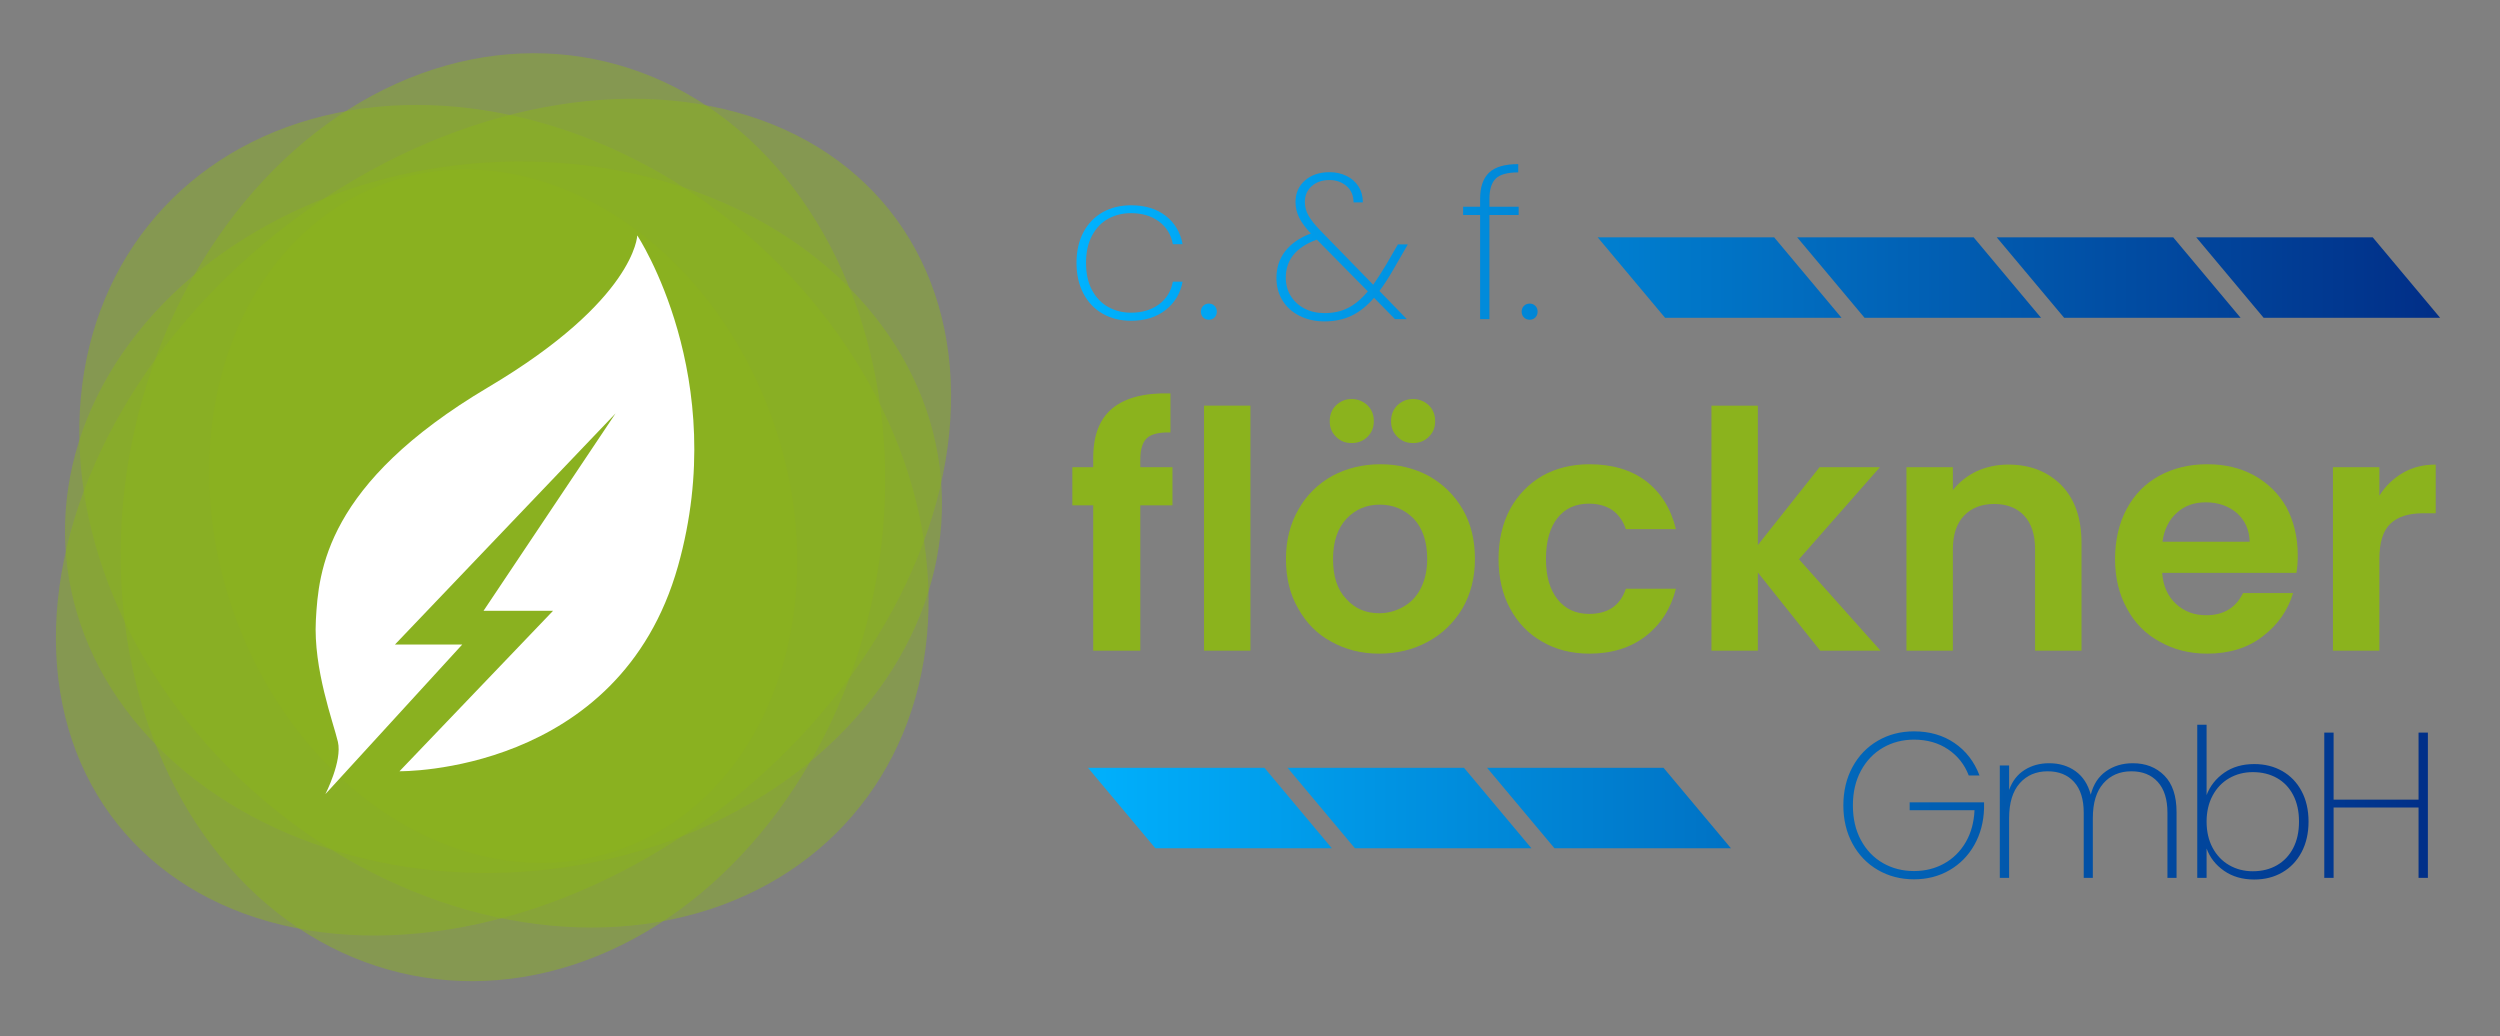 <?xml version="1.0" encoding="UTF-8" standalone="no"?>
<!DOCTYPE svg PUBLIC "-//W3C//DTD SVG 1.1//EN" "http://www.w3.org/Graphics/SVG/1.1/DTD/svg11.dtd">
<svg width="100%" height="100%" viewBox="0 0 1052 436" version="1.1" xmlns="http://www.w3.org/2000/svg" xmlns:xlink="http://www.w3.org/1999/xlink" xml:space="preserve" xmlns:serif="http://www.serif.com/" style="fill-rule:evenodd;clip-rule:evenodd;stroke-linejoin:round;stroke-miterlimit:2;">
    <rect x="0" y="0" width="1052" height="436" fill="#808080" stroke="none"/>
    <g transform="matrix(1,0,0,1,-5.643,-4881.24)">
        <g id="Logo-Dark" serif:id="Logo Dark" transform="matrix(0.905,0,0,0.777,-2.236,5404.4)">
            <rect x="8.709" y="-673.247" width="1162.64" height="560.059" style="fill:none;"/>
            <g transform="matrix(0.659,0,0,0.641,1393.28,-704.047)">
                <g transform="matrix(10.267,0,0,12.278,-3956.9,-4056.02)">
                    <g>
                        <g transform="matrix(0.178,0,0,0.153,167.002,427.176)">
                            <g transform="matrix(1.105,0,0.422,0.587,-2723.85,-2574.59)">
                                <rect x="1743.86" y="3533.21" width="61.656" height="61.656" style="fill:url(#_Linear1);"/>
                            </g>
                            <g transform="matrix(1.105,0,0.422,0.587,-2646.83,-2574.59)">
                                <rect x="1743.86" y="3533.21" width="61.656" height="61.656" style="fill:url(#_Linear2);"/>
                            </g>
                            <g transform="matrix(1.105,0,0.422,0.587,-2569.78,-2574.59)">
                                <rect x="1743.86" y="3533.21" width="61.656" height="61.656" style="fill:url(#_Linear3);"/>
                            </g>
                            <g transform="matrix(1.105,0,0.422,0.587,-2492.75,-2574.59)">
                                <rect x="1743.86" y="3533.21" width="61.656" height="61.656" style="fill:url(#_Linear4);"/>
                            </g>
                        </g>
                        <g transform="matrix(0.178,0,0,0.153,118.264,463.678)">
                            <g transform="matrix(1.105,0,0.422,0.587,-2646.83,-2574.59)">
                                <rect x="1743.86" y="3533.21" width="61.656" height="61.656" style="fill:url(#_Linear5);"/>
                            </g>
                            <g transform="matrix(1.105,0,0.422,0.587,-2569.78,-2574.59)">
                                <rect x="1743.86" y="3533.21" width="61.656" height="61.656" style="fill:url(#_Linear6);"/>
                            </g>
                            <g transform="matrix(1.105,0,0.422,0.587,-2492.75,-2574.59)">
                                <rect x="1743.86" y="3533.21" width="61.656" height="61.656" style="fill:url(#_Linear7);"/>
                            </g>
                        </g>
                        <g transform="matrix(0.877,0,0,0.877,29.417,47.483)">
                            <path d="M256.926,347.613C256.926,346.693 257.107,345.892 257.47,345.21C257.833,344.528 258.336,344.006 258.98,343.643C259.624,343.281 260.363,343.099 261.197,343.099C262.301,343.099 263.207,343.375 263.916,343.927C264.625,344.48 265.067,345.221 265.24,346.152L264.477,346.152C264.336,345.394 263.97,344.799 263.381,344.366C262.791,343.933 262.063,343.716 261.197,343.716C260.547,343.716 259.957,343.86 259.427,344.147C258.896,344.433 258.471,344.872 258.152,345.462C257.833,346.052 257.673,346.769 257.673,347.613C257.673,348.469 257.833,349.188 258.152,349.773C258.471,350.358 258.896,350.796 259.427,351.088C259.957,351.381 260.547,351.527 261.197,351.527C262.063,351.527 262.791,351.31 263.381,350.877C263.97,350.444 264.336,349.849 264.477,349.091L265.24,349.091C265.067,350.011 264.623,350.753 263.908,351.316C263.194,351.878 262.29,352.16 261.197,352.16C260.363,352.16 259.624,351.976 258.98,351.608C258.336,351.24 257.833,350.712 257.47,350.025C257.107,349.337 256.926,348.534 256.926,347.613Z" style="fill:url(#_Linear8);fill-rule:nonzero;"/>
                            <path d="M267.305,352.079C267.121,352.079 266.97,352.019 266.851,351.9C266.732,351.781 266.672,351.629 266.672,351.445C266.672,351.261 266.732,351.11 266.851,350.991C266.97,350.872 267.121,350.812 267.305,350.812C267.479,350.812 267.625,350.872 267.744,350.991C267.863,351.11 267.923,351.261 267.923,351.445C267.923,351.629 267.863,351.781 267.744,351.9C267.625,352.019 267.479,352.079 267.305,352.079Z" style="fill:url(#_Linear9);fill-rule:nonzero;"/>
                            <path d="M281.785,348.084C281.395,348.766 281.022,349.345 280.664,349.822L282.808,352.03L281.882,352.03L280.242,350.358C279.69,350.996 279.103,351.464 278.481,351.762C277.858,352.06 277.152,352.209 276.362,352.209C275.636,352.209 274.987,352.065 274.413,351.778C273.839,351.491 273.393,351.091 273.073,350.577C272.754,350.063 272.594,349.47 272.594,348.799C272.594,347.987 272.824,347.286 273.284,346.696C273.745,346.106 274.413,345.643 275.29,345.308C274.868,344.864 274.562,344.45 274.372,344.065C274.183,343.681 274.088,343.273 274.088,342.839C274.088,342.147 274.335,341.584 274.827,341.151C275.32,340.718 275.966,340.501 276.767,340.501C277.244,340.501 277.682,340.599 278.083,340.794C278.483,340.988 278.797,341.264 279.024,341.622C279.252,341.979 279.365,342.396 279.365,342.872L278.635,342.872C278.635,342.331 278.451,341.903 278.083,341.589C277.715,341.275 277.271,341.118 276.751,341.118C276.177,341.118 275.712,341.278 275.355,341.597C274.998,341.917 274.819,342.331 274.819,342.839C274.819,343.218 274.916,343.578 275.111,343.919C275.306,344.26 275.615,344.647 276.037,345.08L280.177,349.335C280.48,348.902 280.821,348.371 281.2,347.743L282.11,346.168L282.889,346.168L281.785,348.084ZM276.362,351.559C277.054,351.559 277.669,351.424 278.204,351.153C278.74,350.883 279.257,350.45 279.755,349.854L275.761,345.795L275.712,345.811C274.121,346.396 273.325,347.386 273.325,348.782C273.325,349.313 273.455,349.789 273.715,350.211C273.975,350.634 274.335,350.964 274.795,351.202C275.255,351.44 275.777,351.559 276.362,351.559Z" style="fill:url(#_Linear10);fill-rule:nonzero;"/>
                            <path d="M291.573,343.862L289.283,343.862L289.283,352.03L288.552,352.03L288.552,343.862L287.221,343.862L287.221,343.213L288.552,343.213L288.552,342.596C288.552,341.676 288.785,340.991 289.251,340.542C289.716,340.093 290.479,339.868 291.54,339.868L291.54,340.518C290.696,340.518 290.109,340.68 289.778,341.005C289.448,341.329 289.283,341.86 289.283,342.596L289.283,343.213L291.573,343.213L291.573,343.862Z" style="fill:url(#_Linear11);fill-rule:nonzero;"/>
                            <path d="M292.442,352.079C292.258,352.079 292.107,352.019 291.988,351.9C291.869,351.781 291.809,351.629 291.809,351.445C291.809,351.261 291.869,351.11 291.988,350.991C292.107,350.872 292.258,350.812 292.442,350.812C292.616,350.812 292.762,350.872 292.881,350.991C293,351.11 293.059,351.261 293.059,351.445C293.059,351.629 293,351.781 292.881,351.9C292.762,352.019 292.616,352.079 292.442,352.079Z" style="fill:url(#_Linear12);fill-rule:nonzero;"/>
                        </g>
                        <g transform="matrix(0.877,-4.92971e-17,5.58956e-17,0.877,628.375,55.456)">
                            <path d="M-356.121,378.744C-356.446,377.889 -356.985,377.207 -357.737,376.698C-358.489,376.189 -359.38,375.935 -360.408,375.935C-361.306,375.935 -362.118,376.146 -362.844,376.568C-363.569,376.99 -364.143,377.591 -364.565,378.37C-364.987,379.15 -365.198,380.059 -365.198,381.098C-365.198,382.137 -364.987,383.047 -364.565,383.826C-364.143,384.606 -363.569,385.204 -362.844,385.62C-362.118,386.037 -361.306,386.246 -360.408,386.246C-359.542,386.246 -358.757,386.051 -358.054,385.661C-357.35,385.271 -356.787,384.717 -356.365,383.997C-355.943,383.277 -355.71,382.435 -355.667,381.472L-360.749,381.472L-360.749,380.855L-354.92,380.855L-354.92,381.342C-354.952,382.403 -355.207,383.355 -355.683,384.2C-356.159,385.044 -356.809,385.704 -357.631,386.181C-358.454,386.657 -359.38,386.895 -360.408,386.895C-361.458,386.895 -362.405,386.649 -363.25,386.156C-364.094,385.664 -364.754,384.976 -365.231,384.094C-365.707,383.212 -365.945,382.213 -365.945,381.098C-365.945,379.972 -365.707,378.968 -365.231,378.086C-364.754,377.204 -364.094,376.517 -363.25,376.024C-362.405,375.531 -361.458,375.285 -360.408,375.285C-359.185,375.285 -358.127,375.591 -357.234,376.203C-356.34,376.814 -355.688,377.661 -355.277,378.744L-356.121,378.744Z" style="fill:url(#_Linear13);fill-rule:nonzero;"/>
                            <path d="M-343.262,377.786C-342.255,377.786 -341.432,378.108 -340.794,378.752C-340.155,379.396 -339.836,380.351 -339.836,381.618L-339.836,386.781L-340.55,386.781L-340.55,381.667C-340.55,380.617 -340.802,379.813 -341.305,379.255C-341.809,378.698 -342.499,378.419 -343.375,378.419C-344.285,378.419 -345.015,378.733 -345.568,379.361C-346.12,379.989 -346.396,380.898 -346.396,382.089L-346.396,386.781L-347.11,386.781L-347.11,381.667C-347.11,380.617 -347.362,379.813 -347.865,379.255C-348.369,378.698 -349.059,378.419 -349.936,378.419C-350.845,378.419 -351.576,378.733 -352.128,379.361C-352.68,379.989 -352.956,380.898 -352.956,382.089L-352.956,386.781L-353.686,386.781L-353.686,377.964L-352.956,377.964L-352.956,379.88C-352.707,379.188 -352.303,378.665 -351.746,378.314C-351.189,377.962 -350.547,377.786 -349.822,377.786C-349.021,377.786 -348.331,377.994 -347.752,378.411C-347.172,378.828 -346.775,379.442 -346.558,380.254C-346.352,379.442 -345.952,378.828 -345.356,378.411C-344.761,377.994 -344.063,377.786 -343.262,377.786Z" style="fill:url(#_Linear14);fill-rule:nonzero;"/>
                            <path d="M-337.482,380.286C-337.211,379.572 -336.751,378.987 -336.102,378.533C-335.452,378.078 -334.668,377.851 -333.747,377.851C-332.925,377.851 -332.191,378.035 -331.547,378.403C-330.903,378.771 -330.4,379.296 -330.037,379.978C-329.674,380.66 -329.493,381.456 -329.493,382.365C-329.493,383.274 -329.674,384.072 -330.037,384.76C-330.4,385.447 -330.903,385.978 -331.547,386.351C-332.191,386.725 -332.925,386.911 -333.747,386.911C-334.668,386.911 -335.455,386.684 -336.11,386.229C-336.765,385.775 -337.222,385.19 -337.482,384.476L-337.482,386.781L-338.213,386.781L-338.213,374.766L-337.482,374.766L-337.482,380.286ZM-330.24,382.365C-330.24,381.564 -330.392,380.871 -330.695,380.286C-330.998,379.702 -331.423,379.255 -331.969,378.947C-332.516,378.638 -333.147,378.484 -333.861,378.484C-334.543,378.484 -335.16,378.644 -335.712,378.963C-336.264,379.282 -336.697,379.737 -337.011,380.327C-337.325,380.917 -337.482,381.596 -337.482,382.365C-337.482,383.144 -337.325,383.829 -337.011,384.419C-336.697,385.009 -336.264,385.464 -335.712,385.783C-335.16,386.102 -334.543,386.262 -333.861,386.262C-333.147,386.262 -332.516,386.105 -331.969,385.791C-331.423,385.477 -330.998,385.028 -330.695,384.443C-330.392,383.859 -330.24,383.166 -330.24,382.365Z" style="fill:url(#_Linear15);fill-rule:nonzero;"/>
                            <path d="M-320.141,375.383L-320.141,386.781L-320.872,386.781L-320.872,381.261L-327.529,381.261L-327.529,386.781L-328.26,386.781L-328.26,375.383L-327.529,375.383L-327.529,380.644L-320.872,380.644L-320.872,375.383L-320.141,375.383Z" style="fill:url(#_Linear16);fill-rule:nonzero;"/>
                        </g>
                    </g>
                    <g transform="matrix(0.877,0,0,0.877,29.417,61.155)">
                        <g transform="matrix(25.98,0,0,25.98,256.054,362.455)">
                            <path d="M0.323,-0.439L0.226,-0.439L0.226,-0L0.084,-0L0.084,-0.439L0.021,-0.439L0.021,-0.554L0.084,-0.554L0.084,-0.582C0.084,-0.65 0.103,-0.7 0.142,-0.732C0.181,-0.764 0.239,-0.779 0.317,-0.777L0.317,-0.659C0.283,-0.66 0.259,-0.654 0.246,-0.642C0.233,-0.63 0.226,-0.608 0.226,-0.577L0.226,-0.554L0.323,-0.554L0.323,-0.439Z" style="fill:rgb(139,179,29);fill-rule:nonzero;"/>
                        </g>
                        <g transform="matrix(25.98,0,0,25.98,265.125,362.455)">
                            <rect x="0.069" y="-0.74" width="0.14" height="0.74" style="fill:rgb(139,179,29);fill-rule:nonzero;"/>
                        </g>
                        <g transform="matrix(25.98,0,0,25.98,272.456,362.455)">
                            <path d="M0.315,0.009C0.262,0.009 0.214,-0.003 0.171,-0.027C0.128,-0.05 0.095,-0.084 0.071,-0.127C0.046,-0.17 0.034,-0.22 0.034,-0.277C0.034,-0.334 0.047,-0.384 0.072,-0.427C0.096,-0.47 0.131,-0.504 0.174,-0.528C0.217,-0.551 0.266,-0.563 0.319,-0.563C0.372,-0.563 0.421,-0.551 0.464,-0.528C0.507,-0.504 0.542,-0.47 0.567,-0.427C0.592,-0.384 0.604,-0.334 0.604,-0.277C0.604,-0.22 0.591,-0.17 0.566,-0.127C0.54,-0.084 0.505,-0.05 0.462,-0.027C0.418,-0.003 0.369,0.009 0.315,0.009ZM0.315,-0.113C0.34,-0.113 0.364,-0.119 0.387,-0.132C0.409,-0.144 0.427,-0.162 0.44,-0.187C0.453,-0.212 0.46,-0.242 0.46,-0.277C0.46,-0.33 0.446,-0.37 0.419,-0.399C0.391,-0.427 0.357,-0.441 0.317,-0.441C0.277,-0.441 0.244,-0.427 0.217,-0.399C0.19,-0.37 0.176,-0.33 0.176,-0.277C0.176,-0.224 0.189,-0.184 0.216,-0.156C0.242,-0.127 0.275,-0.113 0.315,-0.113ZM0.232,-0.627C0.213,-0.627 0.198,-0.633 0.185,-0.646C0.172,-0.659 0.166,-0.674 0.166,-0.693C0.166,-0.712 0.172,-0.728 0.185,-0.741C0.198,-0.753 0.213,-0.76 0.232,-0.76C0.251,-0.76 0.267,-0.753 0.28,-0.741C0.293,-0.728 0.299,-0.712 0.299,-0.693C0.299,-0.674 0.293,-0.659 0.28,-0.646C0.267,-0.633 0.251,-0.627 0.232,-0.627ZM0.417,-0.627C0.398,-0.627 0.383,-0.633 0.37,-0.646C0.357,-0.659 0.351,-0.674 0.351,-0.693C0.351,-0.712 0.357,-0.728 0.37,-0.741C0.383,-0.753 0.398,-0.76 0.417,-0.76C0.436,-0.76 0.452,-0.753 0.465,-0.741C0.478,-0.728 0.484,-0.712 0.484,-0.693C0.484,-0.674 0.478,-0.659 0.465,-0.646C0.452,-0.633 0.436,-0.627 0.417,-0.627Z" style="fill:rgb(139,179,29);fill-rule:nonzero;"/>
                        </g>
                        <g transform="matrix(25.98,0,0,25.98,289.14,362.455)">
                            <path d="M0.033,-0.277C0.033,-0.334 0.045,-0.385 0.068,-0.428C0.091,-0.47 0.124,-0.504 0.165,-0.528C0.206,-0.551 0.254,-0.563 0.307,-0.563C0.376,-0.563 0.433,-0.546 0.478,-0.512C0.523,-0.477 0.553,-0.429 0.568,-0.367L0.417,-0.367C0.409,-0.391 0.396,-0.41 0.377,-0.424C0.358,-0.437 0.334,-0.444 0.306,-0.444C0.266,-0.444 0.234,-0.43 0.211,-0.401C0.188,-0.372 0.176,-0.33 0.176,-0.277C0.176,-0.224 0.188,-0.184 0.211,-0.155C0.234,-0.126 0.266,-0.111 0.306,-0.111C0.363,-0.111 0.4,-0.136 0.417,-0.187L0.568,-0.187C0.553,-0.127 0.522,-0.079 0.477,-0.044C0.432,-0.009 0.375,0.009 0.307,0.009C0.254,0.009 0.206,-0.003 0.165,-0.027C0.124,-0.05 0.091,-0.084 0.068,-0.127C0.045,-0.169 0.033,-0.22 0.033,-0.277Z" style="fill:rgb(139,179,29);fill-rule:nonzero;"/>
                        </g>
                        <g transform="matrix(25.98,0,0,25.98,304.888,362.455)">
                            <path d="M0.397,-0L0.209,-0.236L0.209,-0L0.069,-0L0.069,-0.74L0.209,-0.74L0.209,-0.319L0.395,-0.554L0.577,-0.554L0.333,-0.276L0.579,-0L0.397,-0Z" style="fill:rgb(139,179,29);fill-rule:nonzero;"/>
                        </g>
                        <g transform="matrix(25.98,0,0,25.98,320.169,362.455)">
                            <path d="M0.376,-0.562C0.442,-0.562 0.495,-0.541 0.536,-0.5C0.577,-0.458 0.597,-0.4 0.597,-0.325L0.597,-0L0.457,-0L0.457,-0.306C0.457,-0.35 0.446,-0.384 0.424,-0.408C0.402,-0.431 0.372,-0.443 0.334,-0.443C0.295,-0.443 0.265,-0.431 0.243,-0.408C0.22,-0.384 0.209,-0.35 0.209,-0.306L0.209,-0L0.069,-0L0.069,-0.554L0.209,-0.554L0.209,-0.485C0.228,-0.509 0.252,-0.528 0.281,-0.542C0.31,-0.555 0.341,-0.562 0.376,-0.562Z" style="fill:rgb(139,179,29);fill-rule:nonzero;"/>
                        </g>
                        <g transform="matrix(25.98,0,0,25.98,337.451,362.455)">
                            <path d="M0.584,-0.289C0.584,-0.269 0.583,-0.251 0.58,-0.235L0.175,-0.235C0.178,-0.195 0.192,-0.164 0.217,-0.141C0.242,-0.118 0.272,-0.107 0.308,-0.107C0.36,-0.107 0.397,-0.129 0.419,-0.174L0.57,-0.174C0.554,-0.121 0.523,-0.077 0.478,-0.043C0.433,-0.008 0.377,0.009 0.311,0.009C0.258,0.009 0.21,-0.003 0.168,-0.027C0.125,-0.05 0.092,-0.084 0.069,-0.127C0.045,-0.17 0.033,-0.22 0.033,-0.277C0.033,-0.334 0.045,-0.385 0.068,-0.428C0.091,-0.471 0.124,-0.505 0.166,-0.528C0.208,-0.551 0.256,-0.563 0.311,-0.563C0.364,-0.563 0.411,-0.552 0.453,-0.529C0.494,-0.506 0.527,-0.474 0.55,-0.433C0.572,-0.391 0.584,-0.343 0.584,-0.289ZM0.439,-0.329C0.438,-0.365 0.425,-0.394 0.4,-0.416C0.375,-0.437 0.344,-0.448 0.307,-0.448C0.272,-0.448 0.243,-0.438 0.22,-0.417C0.196,-0.396 0.181,-0.366 0.176,-0.329L0.439,-0.329Z" style="fill:rgb(139,179,29);fill-rule:nonzero;"/>
                        </g>
                        <g transform="matrix(25.98,0,0,25.98,353.589,362.455)">
                            <path d="M0.209,-0.468C0.227,-0.497 0.251,-0.52 0.28,-0.537C0.309,-0.554 0.342,-0.562 0.379,-0.562L0.379,-0.415L0.342,-0.415C0.298,-0.415 0.265,-0.405 0.243,-0.384C0.22,-0.363 0.209,-0.327 0.209,-0.276L0.209,-0L0.069,-0L0.069,-0.554L0.209,-0.554L0.209,-0.468Z" style="fill:rgb(139,179,29);fill-rule:nonzero;"/>
                        </g>
                    </g>
                </g>
                <g transform="matrix(0.908,0,0,0.908,-41.653,38.576)">
                    <g>
                        <g transform="matrix(1.781,-0.73,0.61,2.13,-2933.03,-2134.81)">
                            <ellipse cx="152.819" cy="1284.98" rx="118.12" ry="145.915" style="fill:rgb(139,179,29);fill-opacity:0.47;"/>
                        </g>
                        <g transform="matrix(2.442,0.581,-0.486,2.921,-1625.91,-3350.64)">
                            <ellipse cx="152.819" cy="1284.98" rx="118.12" ry="145.915" style="fill:rgb(139,179,29);fill-opacity:0.47;"/>
                        </g>
                        <g transform="matrix(-1.598,2.219,-1.855,-1.911,751.404,2607.18)">
                            <ellipse cx="152.819" cy="1284.98" rx="118.12" ry="145.915" style="fill:rgb(139,179,29);fill-opacity:0.47;"/>
                        </g>
                        <g transform="matrix(0.211,2.785,-2.329,0.253,1083.7,-259.108)">
                            <ellipse cx="152.819" cy="1284.98" rx="118.12" ry="145.915" style="fill:rgb(139,179,29);fill-opacity:0.47;"/>
                        </g>
                        <g transform="matrix(1.49,2.24,-2.056,1.957,537.435,-2365.49)">
                            <ellipse cx="152.819" cy="1284.98" rx="118.12" ry="145.915" style="fill:rgb(139,179,29);fill-opacity:0.47;"/>
                        </g>
                    </g>
                    <g transform="matrix(1.076,0,0,1.287,-2074.46,-473.483)">
                        <path d="M55.082,950.068C55.082,950.068 67.38,926.146 64.124,912.238C60.867,898.331 46.274,859.576 48.215,824.26C50.156,788.945 55.082,725.709 172.713,655.87C279.094,592.709 280.313,546.119 280.313,546.119C280.313,546.119 348.153,648.713 309.745,785.204C267.323,935.962 108.614,933.524 108.614,933.524L219.483,817.547L169.288,817.547L264.653,674.8L105.307,841.939L153.894,841.939L55.082,950.068Z" style="fill:white;"/>
                    </g>
                </g>
            </g>
        </g>
    </g>
    <defs>
        <linearGradient id="_Linear1" x1="0" y1="0" x2="1" y2="0" gradientUnits="userSpaceOnUse" gradientTransform="matrix(478.304,9.146,-407.856,1056.5,1474.43,3747.57)"><stop offset="0" style="stop-color:rgb(0,179,255);stop-opacity:1"/><stop offset="1" style="stop-color:rgb(1,46,135);stop-opacity:1"/></linearGradient>
        <linearGradient id="_Linear2" x1="0" y1="0" x2="1" y2="0" gradientUnits="userSpaceOnUse" gradientTransform="matrix(478.304,9.146,-407.856,1056.5,1404.75,3747.57)"><stop offset="0" style="stop-color:rgb(0,179,255);stop-opacity:1"/><stop offset="1" style="stop-color:rgb(1,46,135);stop-opacity:1"/></linearGradient>
        <linearGradient id="_Linear3" x1="0" y1="0" x2="1" y2="0" gradientUnits="userSpaceOnUse" gradientTransform="matrix(478.304,9.146,-407.856,1056.5,1335.05,3747.57)"><stop offset="0" style="stop-color:rgb(0,179,255);stop-opacity:1"/><stop offset="1" style="stop-color:rgb(1,46,135);stop-opacity:1"/></linearGradient>
        <linearGradient id="_Linear4" x1="0" y1="0" x2="1" y2="0" gradientUnits="userSpaceOnUse" gradientTransform="matrix(478.304,9.146,-407.856,1056.5,1265.37,3747.57)"><stop offset="0" style="stop-color:rgb(0,179,255);stop-opacity:1"/><stop offset="1" style="stop-color:rgb(1,46,135);stop-opacity:1"/></linearGradient>
        <linearGradient id="_Linear5" x1="0" y1="0" x2="1" y2="0" gradientUnits="userSpaceOnUse" gradientTransform="matrix(478.304,9.146,-407.856,1056.5,1808.05,3340.62)"><stop offset="0" style="stop-color:rgb(0,179,255);stop-opacity:1"/><stop offset="1" style="stop-color:rgb(1,46,135);stop-opacity:1"/></linearGradient>
        <linearGradient id="_Linear6" x1="0" y1="0" x2="1" y2="0" gradientUnits="userSpaceOnUse" gradientTransform="matrix(478.304,9.146,-407.856,1056.5,1738.34,3340.62)"><stop offset="0" style="stop-color:rgb(0,179,255);stop-opacity:1"/><stop offset="1" style="stop-color:rgb(1,46,135);stop-opacity:1"/></linearGradient>
        <linearGradient id="_Linear7" x1="0" y1="0" x2="1" y2="0" gradientUnits="userSpaceOnUse" gradientTransform="matrix(478.304,9.146,-407.856,1056.5,1668.67,3340.62)"><stop offset="0" style="stop-color:rgb(0,179,255);stop-opacity:1"/><stop offset="1" style="stop-color:rgb(1,46,135);stop-opacity:1"/></linearGradient>
        <linearGradient id="_Linear8" x1="0" y1="0" x2="1" y2="0" gradientUnits="userSpaceOnUse" gradientTransform="matrix(108.04,0.935,-0.935,108.04,256.049,367.495)"><stop offset="0" style="stop-color:rgb(0,179,255);stop-opacity:1"/><stop offset="1" style="stop-color:rgb(1,46,135);stop-opacity:1"/></linearGradient>
        <linearGradient id="_Linear9" x1="0" y1="0" x2="1" y2="0" gradientUnits="userSpaceOnUse" gradientTransform="matrix(108.04,0.935,-0.935,108.04,256.049,367.495)"><stop offset="0" style="stop-color:rgb(0,179,255);stop-opacity:1"/><stop offset="1" style="stop-color:rgb(1,46,135);stop-opacity:1"/></linearGradient>
        <linearGradient id="_Linear10" x1="0" y1="0" x2="1" y2="0" gradientUnits="userSpaceOnUse" gradientTransform="matrix(108.04,0.935,-0.935,108.04,256.049,367.495)"><stop offset="0" style="stop-color:rgb(0,179,255);stop-opacity:1"/><stop offset="1" style="stop-color:rgb(1,46,135);stop-opacity:1"/></linearGradient>
        <linearGradient id="_Linear11" x1="0" y1="0" x2="1" y2="0" gradientUnits="userSpaceOnUse" gradientTransform="matrix(108.04,0.935,-0.935,108.04,256.049,367.495)"><stop offset="0" style="stop-color:rgb(0,179,255);stop-opacity:1"/><stop offset="1" style="stop-color:rgb(1,46,135);stop-opacity:1"/></linearGradient>
        <linearGradient id="_Linear12" x1="0" y1="0" x2="1" y2="0" gradientUnits="userSpaceOnUse" gradientTransform="matrix(108.04,0.935,-0.935,108.04,256.049,367.495)"><stop offset="0" style="stop-color:rgb(0,179,255);stop-opacity:1"/><stop offset="1" style="stop-color:rgb(1,46,135);stop-opacity:1"/></linearGradient>
        <linearGradient id="_Linear13" x1="0" y1="0" x2="1" y2="0" gradientUnits="userSpaceOnUse" gradientTransform="matrix(108.04,0.935,-0.935,108.04,-426.833,358.405)"><stop offset="0" style="stop-color:rgb(0,179,255);stop-opacity:1"/><stop offset="1" style="stop-color:rgb(1,46,135);stop-opacity:1"/></linearGradient>
        <linearGradient id="_Linear14" x1="0" y1="0" x2="1" y2="0" gradientUnits="userSpaceOnUse" gradientTransform="matrix(108.04,0.935,-0.935,108.04,-426.833,358.405)"><stop offset="0" style="stop-color:rgb(0,179,255);stop-opacity:1"/><stop offset="1" style="stop-color:rgb(1,46,135);stop-opacity:1"/></linearGradient>
        <linearGradient id="_Linear15" x1="0" y1="0" x2="1" y2="0" gradientUnits="userSpaceOnUse" gradientTransform="matrix(108.04,0.935,-0.935,108.04,-426.833,358.405)"><stop offset="0" style="stop-color:rgb(0,179,255);stop-opacity:1"/><stop offset="1" style="stop-color:rgb(1,46,135);stop-opacity:1"/></linearGradient>
        <linearGradient id="_Linear16" x1="0" y1="0" x2="1" y2="0" gradientUnits="userSpaceOnUse" gradientTransform="matrix(108.04,0.935,-0.935,108.04,-426.833,358.405)"><stop offset="0" style="stop-color:rgb(0,179,255);stop-opacity:1"/><stop offset="1" style="stop-color:rgb(1,46,135);stop-opacity:1"/></linearGradient>
    </defs>
</svg>
